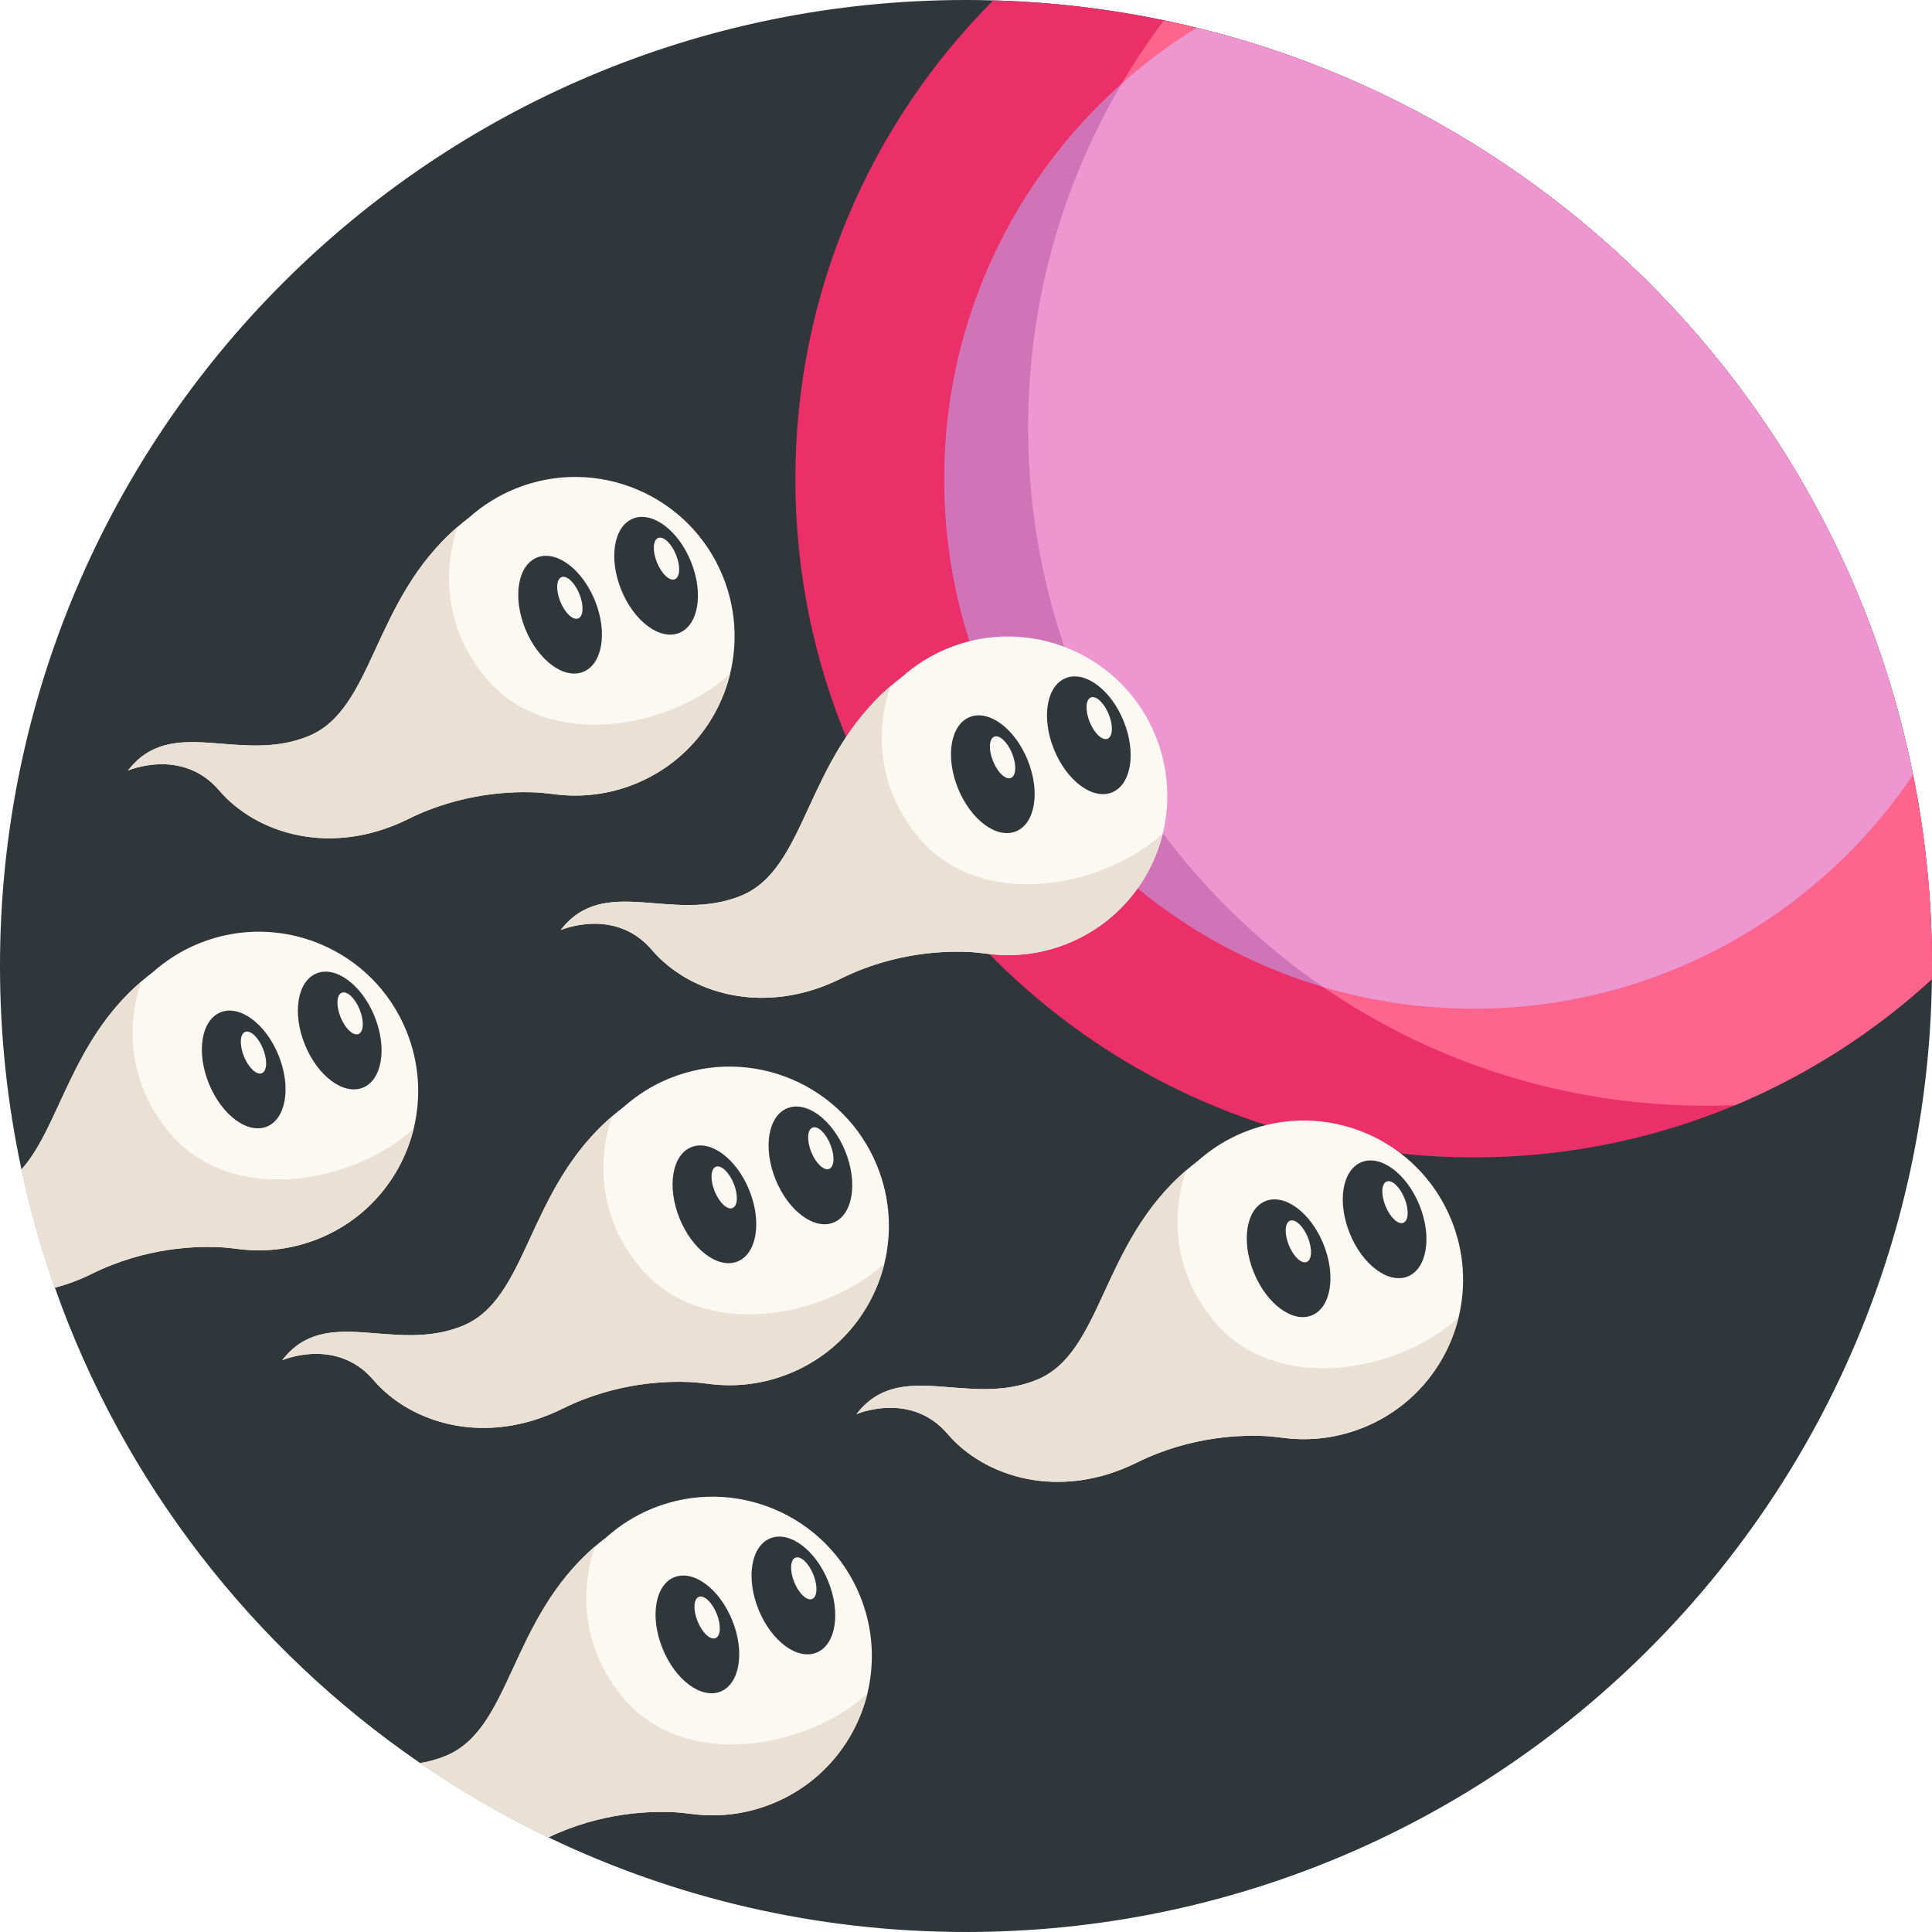 <?xml version="1.0" encoding="UTF-8"?> <svg xmlns="http://www.w3.org/2000/svg" height="512pt" viewBox="0 0 512 512" width="512pt"> <path d="m512 256c0 1.16-.012 2.332-.02 3.488-1.871 139.777-115.754 252.512-255.98 252.512-39.633 0-77.156-9.008-110.645-25.078 0 0 0-.012-.008 0-11.859-5.695-23.23-12.289-33.98-19.688h-.012c-44.336-30.406-78.609-74.406-96.809-125.992-3.594-10.156-6.562-20.617-8.852-31.316-3.73-17.387-5.695-35.422-5.695-53.926 0-141.387 114.613-256 256-256 2.414 0 4.816.031 7.211.105 18.547.512 36.602 2.996 53.957 7.25 95.703 23.469 170.277 100.738 189.805 197.926 3.305 16.395 5.027 33.352 5.027 50.719zm0 0" fill="#2f373b"></path> <path d="m512 256c0 1.16-.012 2.332-.02 3.488-15.203 13.941-32.812 25.297-52.133 33.387-21.336 8.922-44.75 13.855-69.328 13.855-99.266 0-179.742-80.469-179.742-179.734 0-49.539 20.043-94.387 52.434-126.895 15.465.43 30.582 2.227 45.242 5.289 116.227 24.191 203.547 127.207 203.547 250.609zm0 0" fill="#ea2f69"></path> <path d="m512 256c0 1.16-.012 2.332-.02 3.488-15.203 13.941-32.812 25.297-52.133 33.387-2.527.102-5.078.156-7.637.156-99.266 0-179.742-80.469-179.742-179.734 0-40.5 13.395-77.867 35.984-107.906 116.227 24.191 203.547 127.207 203.547 250.609zm0 0" fill="#ff648d"></path> <path d="m506.973 205.281c-25.191 37.418-67.949 62.023-116.453 62.023-77.488 0-140.309-62.816-140.309-140.309 0-50.605 26.793-94.957 66.957-119.641 95.703 23.469 170.277 100.738 189.805 197.926zm0 0" fill="#d174b7"></path> <path d="m317.141 7.375c-7.074 4.348-13.723 9.32-19.895 14.816-15.738 26.711-24.777 57.848-24.777 91.105 0 61.523 30.922 115.816 78.062 148.215 12.672 3.766 26.094 5.793 39.988 5.793 48.508 0 91.262-24.605 116.457-62.023v-.004c-19.539-97.188-94.125-174.457-189.836-197.902zm0 0" fill="#ed96d0"></path> <path d="m191.57 152.754c3.465 8.543 3.926 17.555 1.898 25.875-3.129 12.723-12.094 23.812-25.156 29.109-6.73 2.73-13.766 3.598-20.52 2.84-.367-.043-1.281-.156-2.238-.266-.957-.105-1.949-.211-2.445-.246-6.914-.445-20.578-.113-34.93 6.992-20.496 10.148-40.309 3.863-50.109-7.602-9.785-11.453-24.16-5.254-24.16-5.254 11.547-14.977 29.441-1.656 47.746-9.078 17.574-7.125 16.848-36 39.727-55.605.926-.805 1.902-1.582 2.91-2.355 3.535-3.156 7.656-5.785 12.293-7.668 21.605-8.758 46.227 1.656 54.984 23.258zm0 0" fill="#fcf8f2"></path> <path d="m157.664 159.156c-3.391-8.363-10.273-13.469-15.371-11.398-5.102 2.066-6.484 10.523-3.094 18.887s10.273 13.465 15.375 11.398c5.098-2.07 6.484-10.527 3.09-18.887zm0 0" fill="#2f373b"></path> <path d="m183.109 148.836c-3.395-8.363-10.277-13.465-15.375-11.398-5.102 2.07-6.484 10.523-3.094 18.887s10.273 13.469 15.375 11.398c5.098-2.066 6.484-10.523 3.094-18.887zm0 0" fill="#2f373b"></path> <path d="m153.543 157.398c-1.227-3.02-3.348-5.012-4.742-4.445s-1.531 3.473-.305 6.492c1.223 3.02 3.348 5.012 4.742 4.445 1.391-.566 1.527-3.473.305-6.492zm0 0" fill="#fcf8f2"></path> <path d="m179.152 147.012c-1.223-3.02-3.348-5.008-4.742-4.445-1.391.566-1.531 3.473-.305 6.492 1.223 3.02 3.348 5.012 4.742 4.445 1.395-.562 1.531-3.473.305-6.492zm0 0" fill="#fcf8f2"></path> <path d="m193.469 178.629c-3.129 12.723-12.094 23.812-25.156 29.109-6.73 2.73-13.766 3.598-20.52 2.84-.367-.043-1.281-.156-2.238-.266-.957-.105-1.949-.211-2.445-.246-6.914-.445-20.578-.113-34.93 6.992-20.496 10.148-40.309 3.863-50.109-7.602-9.785-11.453-24.16-5.254-24.16-5.254 11.547-14.977 29.441-1.656 47.746-9.078 17.574-7.125 16.848-36 39.727-55.605 0 0-8.797 20.773 7.402 40.172 16.184 19.391 48.605 13.586 64.672-1.07zm0 0" fill="#eae0d3"></path> <path d="m232.465 309.016c3.461 8.539 3.926 17.555 1.898 25.871-3.129 12.727-12.094 23.816-25.156 29.109-6.73 2.73-13.766 3.598-20.52 2.844-.367-.047-1.281-.16-2.238-.266-.961-.109-1.949-.215-2.449-.25-6.91-.445-20.578-.113-34.926 6.992-20.496 10.148-40.309 3.863-50.109-7.598-9.789-11.457-24.164-5.254-24.164-5.254 11.551-14.98 29.445-1.66 47.746-9.078 17.574-7.129 16.852-36.004 39.727-55.605.926-.805 1.906-1.586 2.914-2.355 3.535-3.16 7.652-5.789 12.293-7.668 21.602-8.762 46.223 1.652 54.984 23.258zm0 0" fill="#fcf8f2"></path> <path d="m198.562 315.41c-3.391-8.363-10.273-13.465-15.375-11.398-5.098 2.07-6.484 10.523-3.094 18.887 3.395 8.363 10.277 13.465 15.375 11.398 5.102-2.066 6.484-10.523 3.094-18.887zm0 0" fill="#2f373b"></path> <path d="m224.004 305.094c-3.391-8.363-10.273-13.465-15.375-11.398-5.098 2.066-6.484 10.523-3.09 18.887 3.391 8.363 10.273 13.465 15.371 11.398 5.102-2.07 6.484-10.523 3.094-18.887zm0 0" fill="#2f373b"></path> <path d="m194.441 313.652c-1.227-3.02-3.348-5.008-4.742-4.441-1.395.562-1.531 3.469-.309 6.488 1.227 3.023 3.348 5.012 4.742 4.445 1.395-.562 1.531-3.469.309-6.492zm0 0" fill="#fcf8f2"></path> <path d="m220.047 303.27c-1.223-3.023-3.348-5.012-4.738-4.445-1.395.562-1.531 3.473-.309 6.492 1.227 3.02 3.348 5.008 4.742 4.445 1.395-.566 1.531-3.473.305-6.492zm0 0" fill="#fcf8f2"></path> <path d="m234.363 334.887c-3.129 12.727-12.094 23.816-25.156 29.109-6.73 2.73-13.766 3.598-20.52 2.844-.367-.047-1.281-.16-2.238-.266-.961-.109-1.949-.215-2.449-.25-6.91-.445-20.578-.113-34.926 6.992-20.496 10.148-40.309 3.863-50.109-7.598-9.789-11.457-24.164-5.254-24.164-5.254 11.551-14.98 29.445-1.66 47.746-9.078 17.574-7.129 16.852-36.004 39.727-55.605 0 0-8.793 20.77 7.406 40.168 16.184 19.395 48.602 13.59 64.668-1.066zm0 0" fill="#eae0d3"></path> <path d="m384.629 323.312c3.465 8.539 3.926 17.555 1.898 25.871-3.125 12.727-12.094 23.812-25.156 29.109-6.73 2.73-13.762 3.598-20.52 2.844-.367-.047-1.281-.16-2.238-.266-.957-.109-1.945-.215-2.445-.25-6.914-.445-20.578-.113-34.926 6.992-20.5 10.148-40.312 3.863-50.113-7.598-9.785-11.457-24.16-5.254-24.16-5.254 11.551-14.98 29.445-1.66 47.746-9.078 17.574-7.129 16.848-36.004 39.727-55.605.926-.805 1.906-1.586 2.914-2.355 3.531-3.16 7.652-5.789 12.293-7.668 21.602-8.762 46.223 1.652 54.98 23.258zm0 0" fill="#fcf8f2"></path> <path d="m350.727 329.703c-3.391-8.363-10.273-13.465-15.371-11.398-5.102 2.07-6.484 10.523-3.094 18.887 3.391 8.363 10.273 13.465 15.371 11.398 5.102-2.07 6.484-10.523 3.094-18.887zm0 0" fill="#2f373b"></path> <path d="m376.172 319.387c-3.391-8.363-10.277-13.465-15.375-11.398-5.102 2.066-6.484 10.523-3.094 18.887s10.273 13.465 15.375 11.398c5.098-2.07 6.484-10.523 3.094-18.887zm0 0" fill="#2f373b"></path> <path d="m346.605 327.945c-1.227-3.02-3.348-5.008-4.742-4.445-1.395.566-1.531 3.473-.305 6.492 1.223 3.02 3.348 5.012 4.738 4.445 1.395-.566 1.531-3.473.309-6.492zm0 0" fill="#fcf8f2"></path> <path d="m372.215 317.562c-1.227-3.02-3.348-5.012-4.742-4.445-1.395.562-1.531 3.473-.305 6.492 1.223 3.02 3.348 5.008 4.742 4.445 1.391-.566 1.527-3.473.305-6.492zm0 0" fill="#fcf8f2"></path> <path d="m386.527 349.188c-3.125 12.723-12.094 23.812-25.156 29.109-6.73 2.727-13.762 3.594-20.52 2.84-.367-.043-1.281-.156-2.238-.266s-1.945-.215-2.445-.25c-6.914-.441-20.578-.109-34.926 6.992-20.5 10.152-40.312 3.863-50.113-7.598-9.785-11.457-24.16-5.254-24.16-5.254 11.551-14.977 29.445-1.656 47.746-9.078 17.574-7.129 16.848-36 39.727-55.605 0 0-8.797 20.77 7.402 40.172 16.188 19.391 48.605 13.586 64.672-1.07zm0 0" fill="#eae0d3"></path> <path d="m229.848 448.867c-3.125 12.727-12.102 23.812-25.164 29.109-6.727 2.73-13.762 3.594-20.512 2.844-.375-.043-1.285-.156-2.246-.262-.949-.113-1.941-.219-2.445-.25-6.781-.438-20.07-.125-34.125 6.613 0 0 0-.012-.008 0-11.859-5.695-23.23-12.289-33.98-19.688 2.203-.375 4.43-.969 6.664-1.867 17.578-7.129 16.844-35.996 39.727-55.609.922-.805 1.902-1.578 2.918-2.352 3.531-3.156 7.648-5.789 12.285-7.672 21.609-8.754 46.227 1.664 54.984 23.262 3.469 8.535 3.926 17.555 1.902 25.871zm0 0" fill="#fcf8f2"></path> <path d="m194.051 429.391c-3.395-8.363-10.277-13.465-15.375-11.398-5.102 2.07-6.484 10.523-3.094 18.887 3.391 8.363 10.273 13.465 15.375 11.398 5.098-2.066 6.484-10.523 3.094-18.887zm0 0" fill="#2f373b"></path> <path d="m219.492 419.074c-3.391-8.363-10.273-13.469-15.375-11.398-5.098 2.066-6.484 10.523-3.094 18.887 3.391 8.363 10.277 13.465 15.375 11.398 5.098-2.07 6.484-10.527 3.094-18.887zm0 0" fill="#2f373b"></path> <path d="m189.926 427.633c-1.223-3.02-3.348-5.008-4.742-4.445-1.395.566-1.531 3.473-.305 6.492 1.223 3.02 3.348 5.012 4.742 4.445 1.395-.562 1.531-3.473.305-6.492zm0 0" fill="#fcf8f2"></path> <path d="m215.535 417.25c-1.223-3.02-3.348-5.012-4.742-4.445-1.395.566-1.531 3.473-.305 6.492 1.223 3.02 3.348 5.008 4.742 4.445 1.395-.566 1.531-3.473.305-6.492zm0 0" fill="#fcf8f2"></path> <path d="m229.848 448.867c-3.125 12.727-12.102 23.812-25.164 29.109-6.727 2.73-13.762 3.594-20.512 2.844-.375-.043-1.285-.156-2.246-.262-.949-.113-1.941-.219-2.445-.25-6.781-.438-20.07-.125-34.125 6.613-11.871-5.695-23.238-12.289-34-19.688 2.215-.363 4.441-.961 6.676-1.867 17.578-7.129 16.844-35.996 39.727-55.609 0 0-8.797 20.77 7.398 40.176 16.188 19.395 48.609 13.582 64.68-1.066zm0 0" fill="#eae0d3"></path> <path d="m109.621 299.145c-3.125 12.727-12.09 23.812-25.164 29.109-6.727 2.727-13.762 3.594-20.508 2.844-.367-.043-1.285-.156-2.25-.273-.949-.105-1.941-.207-2.445-.238-6.906-.453-20.574-.117-34.918 6.988-3.293 1.629-6.574 2.844-9.793 3.668-3.594-10.156-6.562-20.617-8.852-31.316 10.18-11.418 13.043-33.793 31.84-49.895.93-.801 1.902-1.578 2.914-2.352 3.535-3.152 7.652-5.785 12.289-7.668 21.609-8.758 46.227 1.648 54.984 23.258 3.469 8.539 3.93 17.555 1.902 25.875zm0 0" fill="#fcf8f2"></path> <path d="m73.82 279.672c-3.391-8.363-10.273-13.469-15.375-11.398-5.098 2.066-6.484 10.523-3.09 18.887 3.391 8.363 10.273 13.465 15.371 11.398 5.102-2.07 6.484-10.527 3.094-18.887zm0 0" fill="#2f373b"></path> <path d="m99.266 269.352c-3.395-8.359-10.277-13.465-15.375-11.395-5.102 2.066-6.484 10.523-3.094 18.887 3.391 8.359 10.273 13.465 15.375 11.395 5.098-2.066 6.484-10.523 3.094-18.887zm0 0" fill="#2f373b"></path> <path d="m69.699 277.914c-1.227-3.02-3.348-5.012-4.742-4.445s-1.531 3.473-.305 6.492c1.223 3.02 3.348 5.012 4.738 4.445 1.395-.566 1.531-3.473.309-6.492zm0 0" fill="#fcf8f2"></path> <path d="m95.309 267.527c-1.223-3.02-3.348-5.008-4.742-4.445-1.395.566-1.531 3.473-.305 6.492 1.223 3.02 3.348 5.012 4.742 4.445 1.395-.566 1.531-3.473.305-6.492zm0 0" fill="#fcf8f2"></path> <path d="m109.621 299.145c-3.125 12.727-12.09 23.812-25.164 29.109-6.727 2.727-13.762 3.594-20.508 2.844-.367-.043-1.285-.156-2.25-.273-.949-.105-1.941-.207-2.445-.238-6.906-.453-20.574-.117-34.918 6.988-3.293 1.629-6.574 2.844-9.793 3.668-3.594-10.156-6.562-20.617-8.852-31.316 10.18-11.418 13.043-33.793 31.84-49.895 0 0-8.797 20.773 7.41 40.176 16.184 19.395 48.598 13.586 64.668-1.074zm0 0" fill="#eae0d3"></path> <path d="m306.246 195.035c3.461 8.539 3.926 17.551 1.898 25.871-3.129 12.723-12.094 23.812-25.156 29.109-6.73 2.73-13.766 3.598-20.52 2.84-.367-.043-1.281-.156-2.238-.266-.957-.105-1.949-.211-2.449-.246-6.91-.445-20.578-.113-34.926 6.992-20.496 10.148-40.309 3.863-50.109-7.598-9.789-11.457-24.164-5.258-24.164-5.258 11.551-14.977 29.445-1.656 47.746-9.074 17.578-7.129 16.852-36.004 39.727-55.609.926-.805 1.906-1.582 2.914-2.352 3.535-3.16 7.656-5.789 12.293-7.668 21.605-8.762 46.223 1.652 54.984 23.258zm0 0" fill="#fcf8f2"></path> <path d="m272.34 201.43c-3.391-8.363-10.273-13.465-15.371-11.398-5.102 2.066-6.484 10.523-3.094 18.887s10.273 13.465 15.371 11.398c5.102-2.07 6.484-10.523 3.094-18.887zm0 0" fill="#2f373b"></path> <path d="m297.781 191.109c-3.391-8.359-10.273-13.465-15.371-11.395-5.102 2.066-6.484 10.523-3.094 18.887 3.391 8.359 10.273 13.465 15.375 11.395 5.098-2.066 6.484-10.523 3.09-18.887zm0 0" fill="#2f373b"></path> <path d="m268.219 199.672c-1.227-3.02-3.348-5.012-4.742-4.445-1.395.566-1.531 3.473-.309 6.492 1.227 3.02 3.348 5.012 4.742 4.445 1.395-.566 1.531-3.473.309-6.492zm0 0" fill="#fcf8f2"></path> <path d="m293.828 189.285c-1.227-3.02-3.348-5.008-4.742-4.445-1.395.566-1.531 3.473-.305 6.492 1.223 3.02 3.348 5.012 4.738 4.445 1.395-.566 1.531-3.473.309-6.492zm0 0" fill="#fcf8f2"></path> <path d="m308.145 220.906c-3.129 12.723-12.094 23.812-25.156 29.109-6.73 2.73-13.766 3.598-20.52 2.84-.367-.043-1.281-.156-2.238-.266-.957-.105-1.949-.211-2.449-.246-6.91-.445-20.578-.113-34.926 6.992-20.496 10.148-40.309 3.863-50.109-7.598-9.789-11.457-24.164-5.258-24.164-5.258 11.551-14.977 29.445-1.656 47.746-9.074 17.578-7.129 16.852-36.004 39.727-55.609 0 0-8.793 20.773 7.406 40.172 16.184 19.395 48.602 13.59 64.668-1.066zm0 0" fill="#eae0d3"></path> </svg> 